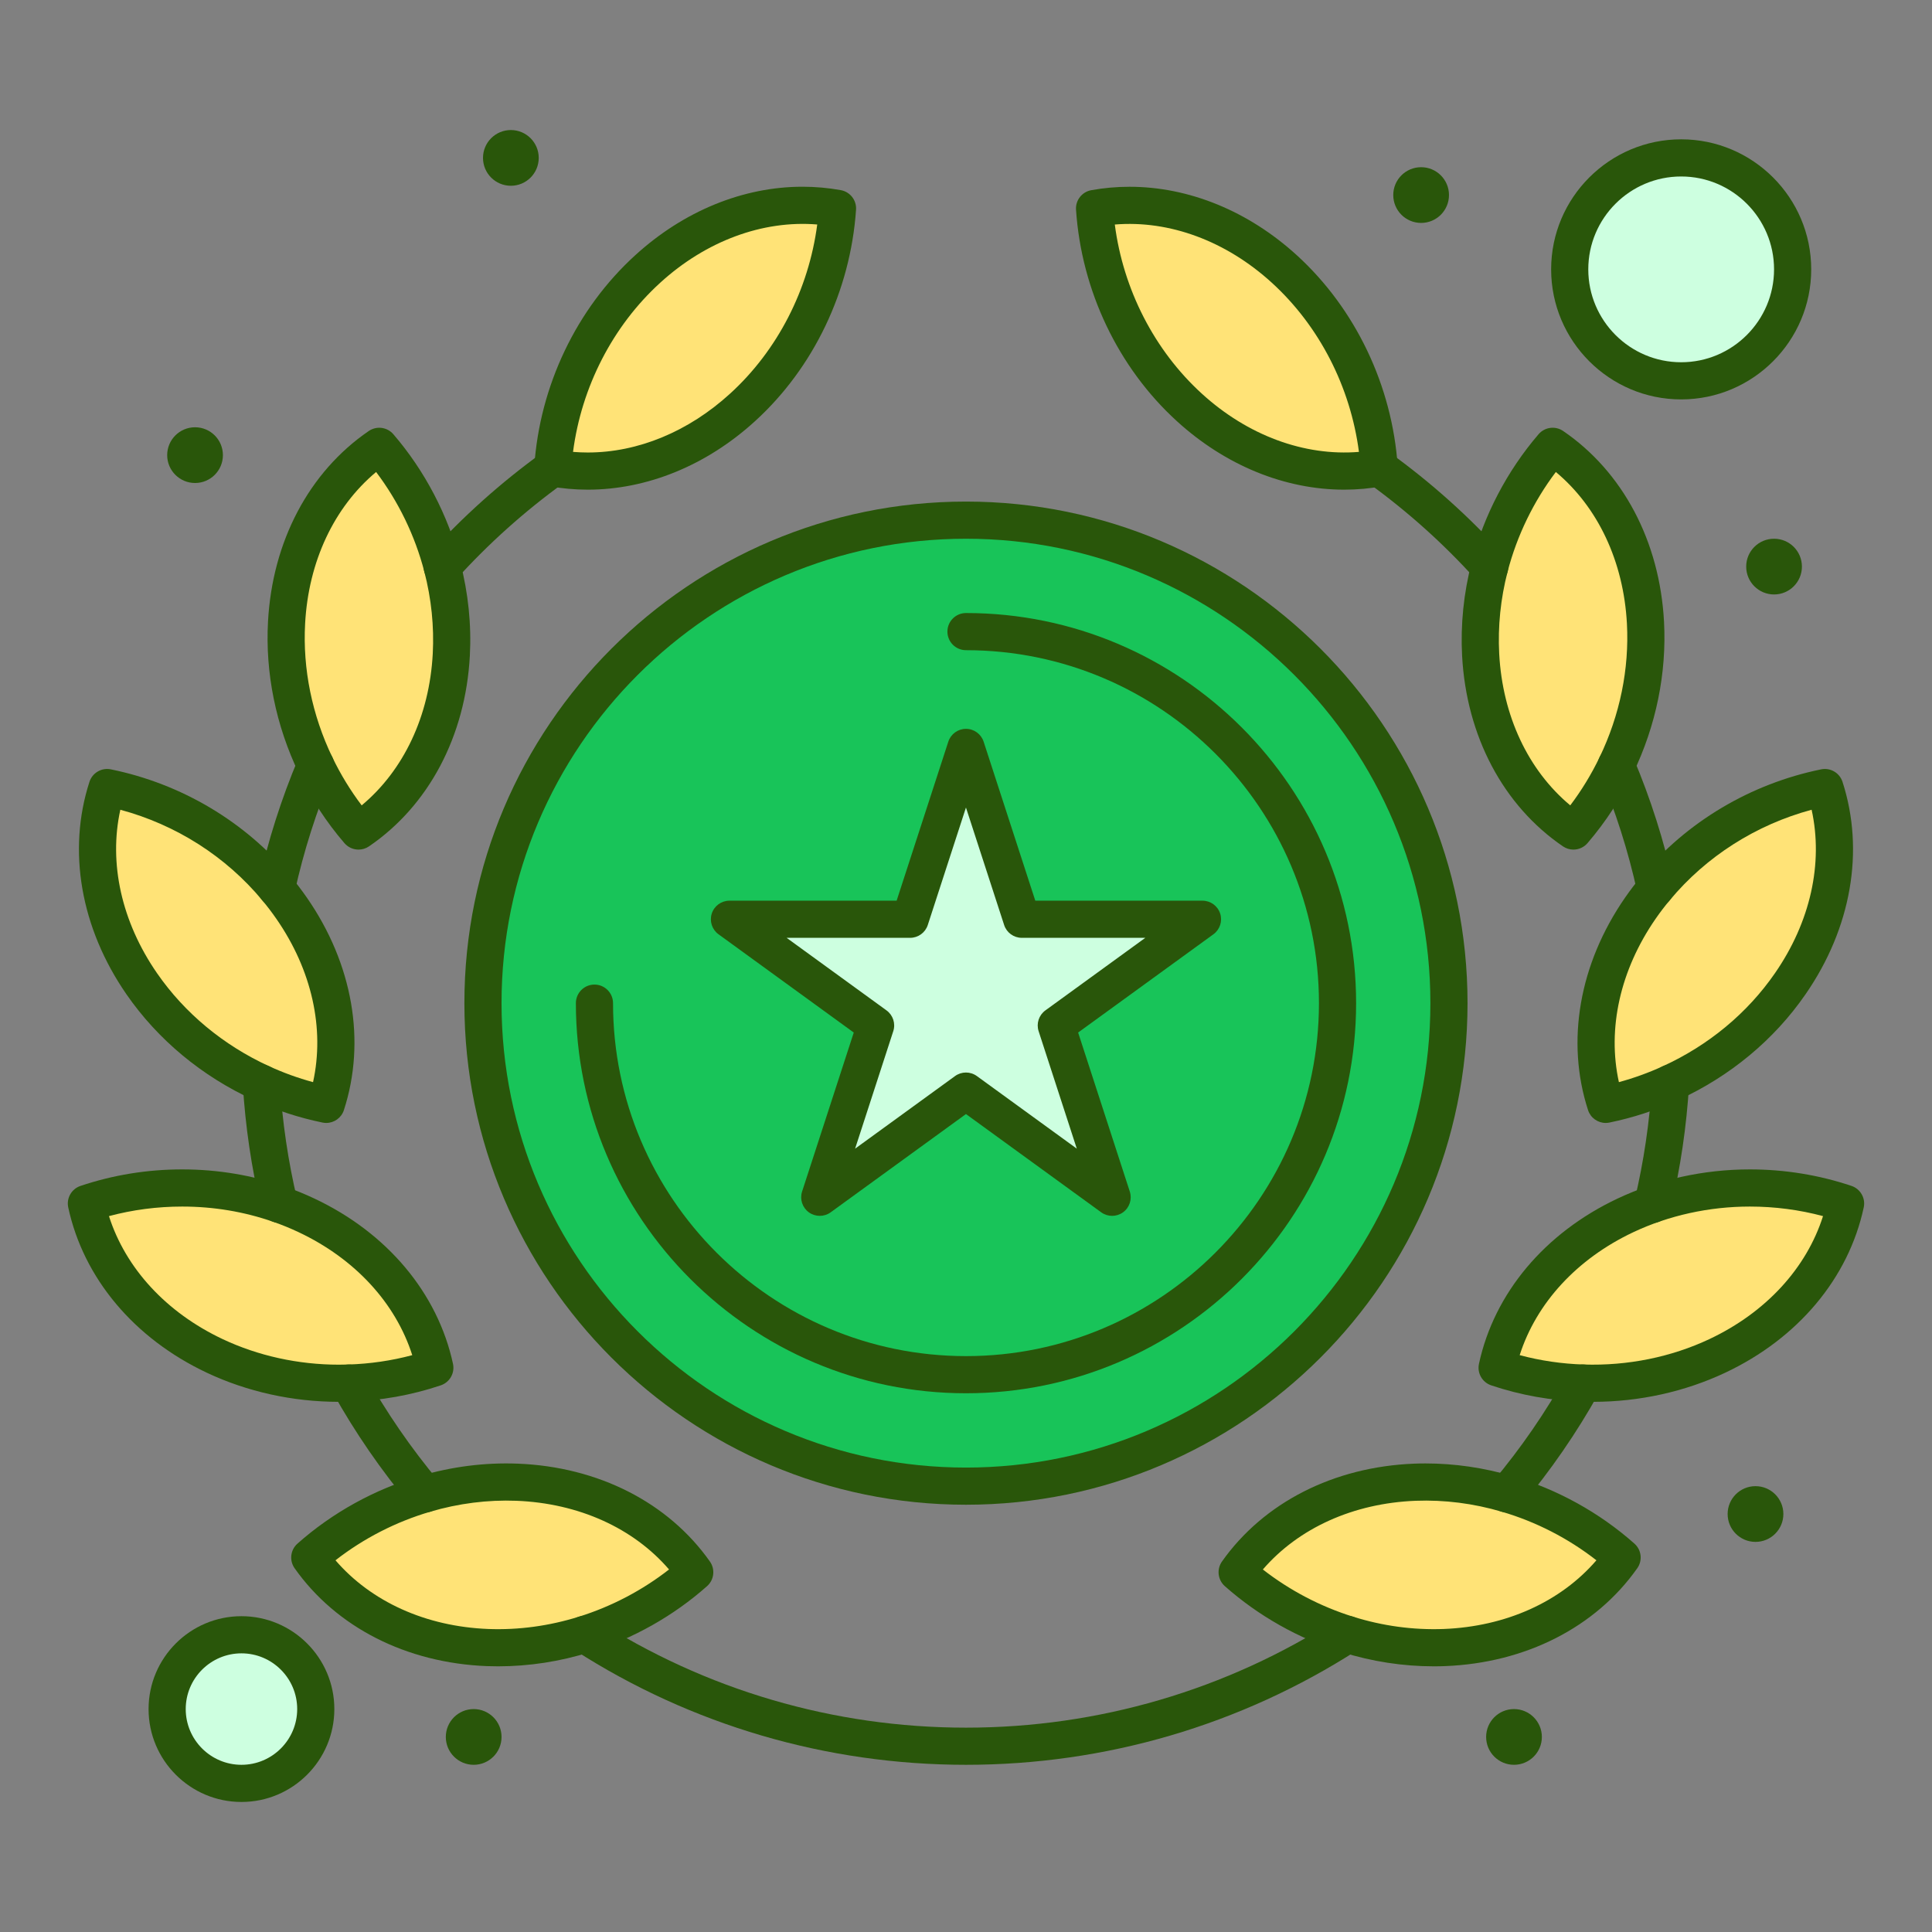 <svg width="150" height="150" viewBox="0 0 150 150" fill="none" xmlns="http://www.w3.org/2000/svg">
<rect x="0" y="0" width="150" height="150" fill="#808080" stroke="none"/>
<g id="star 1">
<g id="_x37_22_x2C__Reward_x2C__Success_x2C__Winner_x2C__Star">
<g id="Group">
<path id="Vector" d="M128.529 68.974C131.927 64.884 136.704 62.16 141.68 61.145C143.209 65.87 142.419 71.429 138.994 76.376C136.629 79.803 133.349 82.425 129.703 84.092C128.082 84.836 126.386 85.39 124.666 85.742C123.134 81.023 123.937 75.456 127.352 70.517C127.722 69.984 128.114 69.467 128.529 68.974Z" fill="#FFE377"/>
<path id="Vector_2" d="M122.915 107.383C120.625 107.311 118.363 106.907 116.234 106.191C117.281 101.337 120.76 96.926 126.198 94.362C131.641 91.797 137.892 91.63 143.289 93.441C142.248 98.296 138.772 102.707 133.334 105.271C130.034 106.826 126.437 107.498 122.915 107.383Z" fill="#FFE377"/>
<path id="Vector_3" d="M137.738 46.154C138.933 46.154 139.901 45.185 139.901 43.99C139.901 42.795 138.933 41.827 137.738 41.827C136.543 41.827 135.574 42.795 135.574 43.99C135.574 45.185 136.543 46.154 137.738 46.154Z" fill="#29560A"/>
<path id="Vector_4" d="M136.296 119.712C137.491 119.712 138.46 118.743 138.46 117.548C138.46 116.353 137.491 115.385 136.296 115.385C135.101 115.385 134.133 116.353 134.133 117.548C134.133 118.743 135.101 119.712 136.296 119.712Z" fill="#29560A"/>
<path id="Vector_5" d="M130.529 29.567C135.308 29.567 139.183 25.693 139.183 20.913C139.183 16.134 135.308 12.26 130.529 12.26C125.749 12.26 121.875 16.134 121.875 20.913C121.875 25.693 125.749 29.567 130.529 29.567Z" fill="#CDFFE0"/>
<path id="Vector_6" d="M115.656 44.019C116.564 40.535 118.272 37.307 120.551 34.653C124.653 37.454 127.434 42.34 127.757 48.343C127.965 52.226 127.119 56.042 125.492 59.42C124.601 61.272 123.476 62.991 122.163 64.52C118.061 61.722 115.284 56.841 114.96 50.838C114.837 48.516 115.088 46.217 115.656 44.019Z" fill="#FFE377"/>
<path id="Vector_7" d="M116.994 115.982C120.334 116.96 123.412 118.679 125.942 120.926C123.084 124.982 118.157 127.679 112.148 127.915C109.566 128.013 107.019 127.647 104.616 126.894C101.426 125.899 98.486 124.226 96.055 122.068C98.922 118.012 103.843 115.315 109.858 115.079C112.298 114.987 114.706 115.31 116.994 115.982Z" fill="#FFE377"/>
<path id="Vector_8" d="M117.546 137.019C118.741 137.019 119.71 136.051 119.71 134.856C119.71 133.661 118.741 132.692 117.546 132.692C116.351 132.692 115.383 133.661 115.383 134.856C115.383 136.051 116.351 137.019 117.546 137.019Z" fill="#29560A"/>
<path id="Vector_9" d="M110.335 17.308C111.53 17.308 112.499 16.339 112.499 15.144C112.499 13.949 111.53 12.981 110.335 12.981C109.14 12.981 108.172 13.949 108.172 15.144C108.172 16.339 109.14 17.308 110.335 17.308Z" fill="#29560A"/>
<path id="Vector_10" d="M99.715 20.885C104.157 24.935 106.696 30.646 107.08 36.332C102.199 37.217 96.787 35.688 92.342 31.633C87.9 27.586 85.362 21.871 84.981 16.186C89.859 15.3 95.27 16.832 99.715 20.885Z" fill="#FFE377"/>
<path id="Vector_11" d="M75 40.385C95.709 40.385 112.5 57.173 112.5 77.885C112.5 98.596 95.709 115.385 75 115.385C54.289 115.385 37.5 98.596 37.5 77.885C37.5 57.173 54.289 40.385 75 40.385Z" fill="#18C459"/>
<path id="Vector_12" d="M93.364 71.371L82.013 79.615L86.348 92.957L75 84.713L63.649 92.957L67.985 79.615L56.637 71.371H70.665L75 58.03L79.336 71.371H93.364Z" fill="#CDFFE0"/>
<path id="Vector_13" d="M65.023 16.183C64.633 21.871 62.098 27.583 57.653 31.63C53.207 35.686 47.804 37.217 42.918 36.332C43.299 30.643 45.843 24.932 50.288 20.885C54.733 16.829 60.136 15.297 65.023 16.183Z" fill="#FFE377"/>
<path id="Vector_14" d="M33.003 115.985C35.293 115.31 37.705 114.987 40.148 115.079C46.157 115.315 51.084 118.012 53.942 122.068C51.511 124.226 48.574 125.899 45.383 126.894C42.981 127.647 40.434 128.013 37.852 127.915C31.843 127.679 26.916 124.981 24.055 120.926C26.584 118.682 29.662 116.962 33.003 115.985Z" fill="#FFE377"/>
<path id="Vector_15" d="M39.663 14.423C40.858 14.423 41.827 13.454 41.827 12.26C41.827 11.065 40.858 10.096 39.663 10.096C38.469 10.096 37.5 11.065 37.5 12.26C37.5 13.454 38.469 14.423 39.663 14.423Z" fill="#29560A"/>
<path id="Vector_16" d="M36.777 137.019C37.972 137.019 38.94 136.051 38.94 134.856C38.94 133.661 37.972 132.692 36.777 132.692C35.582 132.692 34.613 133.661 34.613 134.856C34.613 136.051 35.582 137.019 36.777 137.019Z" fill="#29560A"/>
<path id="Vector_17" d="M24.503 59.42C22.879 56.042 22.034 52.226 22.247 48.343C22.57 42.34 25.351 37.454 29.445 34.653C31.726 37.304 33.434 40.535 34.34 44.019C34.911 46.217 35.162 48.516 35.038 50.838C34.715 56.841 31.934 61.722 27.835 64.52C26.519 62.994 25.395 61.272 24.503 59.42Z" fill="#FFE377"/>
<path id="Vector_18" d="M27.078 107.383C23.556 107.498 19.962 106.826 16.668 105.271C11.23 102.707 7.754 98.296 6.707 93.441C11.421 91.861 16.777 91.786 21.678 93.496C22.396 93.744 23.103 94.033 23.798 94.362C29.236 96.926 32.712 101.337 33.759 106.191C31.63 106.907 29.369 107.311 27.078 107.383Z" fill="#FFE377"/>
<path id="Vector_19" d="M21.467 68.971C21.883 69.467 22.275 69.984 22.644 70.517C26.068 75.456 26.862 81.023 25.33 85.742C23.611 85.39 21.914 84.836 20.293 84.092C16.65 82.422 13.373 79.8 11.005 76.376C7.587 71.429 6.788 65.87 8.319 61.145C13.301 62.16 18.075 64.884 21.467 68.971Z" fill="#FFE377"/>
<path id="Vector_20" d="M18.75 126.923C21.934 126.923 24.519 129.505 24.519 132.692C24.519 135.88 21.934 138.461 18.75 138.461C15.562 138.461 12.98 135.88 12.98 132.692C12.98 129.505 15.562 126.923 18.75 126.923Z" fill="#CDFFE0"/>
<path id="Vector_21" d="M15.144 37.5C16.339 37.5 17.307 36.531 17.307 35.337C17.307 34.142 16.339 33.173 15.144 33.173C13.949 33.173 12.98 34.142 12.98 35.337C12.98 36.531 13.949 37.5 15.144 37.5Z" fill="#29560A"/>
<path id="Vector_22" d="M34.337 45.462C33.968 45.462 33.599 45.322 33.318 45.041C32.766 44.489 32.753 43.602 33.283 43.036C35.919 40.123 38.876 37.475 42.073 35.163C42.718 34.696 43.62 34.842 44.087 35.487C44.554 36.133 44.409 37.034 43.763 37.501C40.723 39.699 37.913 42.217 35.409 44.987C35.393 45.005 35.376 45.022 35.359 45.039C35.077 45.321 34.707 45.462 34.337 45.462Z" fill="#29560A"/>
<path id="Vector_23" d="M115.658 45.467C115.286 45.467 114.914 45.324 114.633 45.04C114.615 45.022 114.598 45.004 114.582 44.986C112.077 42.212 109.269 39.694 106.234 37.501C105.589 37.034 105.444 36.132 105.91 35.487C106.376 34.842 107.278 34.696 107.924 35.163C111.115 37.469 114.069 40.117 116.704 43.032C117.251 43.609 117.228 44.521 116.652 45.069C116.373 45.336 116.016 45.467 115.658 45.467Z" fill="#29560A"/>
<path id="Vector_24" d="M128.53 70.418C127.822 70.418 127.233 69.909 127.111 69.237C126.415 66.076 125.427 62.971 124.174 60.007C124.091 59.822 124.047 59.62 124.047 59.414C124.047 58.618 124.692 57.972 125.489 57.972C126.088 57.972 126.602 58.338 126.82 58.858C128.154 62.007 129.203 65.306 129.938 68.665C129.961 68.767 129.972 68.87 129.972 68.974C129.972 69.77 129.326 70.418 128.53 70.418Z" fill="#29560A"/>
<path id="Vector_25" d="M128.319 94.939C128.208 94.939 128.096 94.926 127.984 94.899C127.209 94.715 126.73 93.937 126.914 93.162C127.623 90.184 128.077 87.103 128.263 84.006C128.311 83.21 128.992 82.607 129.789 82.653C130.584 82.7 131.19 83.383 131.142 84.179C130.946 87.443 130.468 90.69 129.721 93.83C129.563 94.493 128.971 94.939 128.319 94.939Z" fill="#29560A"/>
<path id="Vector_26" d="M116.99 117.425C116.609 117.425 116.228 117.275 115.945 116.978C115.424 116.431 115.416 115.582 115.91 115.027C118.081 112.44 120.014 109.632 121.653 106.682C121.726 106.549 121.819 106.431 121.927 106.33C122.185 106.086 122.534 105.937 122.916 105.937C123.713 105.937 124.359 106.583 124.359 107.38C124.359 107.654 124.282 107.911 124.148 108.13C122.42 111.234 120.383 114.187 118.096 116.91C118.062 116.951 118.025 116.989 117.986 117.026C117.707 117.292 117.348 117.425 116.99 117.425Z" fill="#29560A"/>
<path id="Vector_27" d="M75 137.019C64.177 137.019 53.666 133.937 44.604 128.107C43.934 127.676 43.74 126.784 44.171 126.114C44.602 125.444 45.494 125.251 46.164 125.681C54.76 131.211 64.731 134.135 75 134.135C85.269 134.135 95.24 131.211 103.836 125.681C104.506 125.25 105.399 125.444 105.83 126.114C106.261 126.784 106.067 127.676 105.397 128.107C96.335 133.937 85.824 137.019 75 137.019Z" fill="#29560A"/>
<path id="Vector_28" d="M33.001 117.429C32.632 117.429 32.264 117.289 31.983 117.007C31.953 116.977 31.922 116.943 31.895 116.911C29.609 114.185 27.573 111.23 25.843 108.129C25.709 107.911 25.633 107.654 25.633 107.38C25.633 106.583 26.279 105.938 27.075 105.938C27.47 105.938 27.827 106.096 28.088 106.352C28.185 106.448 28.27 106.558 28.338 106.681C29.983 109.635 31.919 112.45 34.096 115.047C34.582 115.614 34.558 116.469 34.021 117.006C33.739 117.288 33.37 117.429 33.001 117.429Z" fill="#29560A"/>
<path id="Vector_29" d="M21.676 94.939C21.023 94.939 20.432 94.493 20.274 93.83C19.525 90.679 19.046 87.432 18.85 84.178C18.849 84.15 18.848 84.121 18.848 84.092C18.848 83.295 19.494 82.648 20.29 82.648C21.065 82.648 21.698 83.259 21.731 84.026C21.917 87.107 22.371 90.18 23.081 93.162C23.265 93.937 22.786 94.715 22.011 94.899C21.899 94.926 21.787 94.939 21.676 94.939Z" fill="#29560A"/>
<path id="Vector_30" d="M21.466 70.415C20.669 70.415 20.023 69.77 20.023 68.974C20.023 68.87 20.035 68.763 20.057 68.662C20.794 65.308 21.843 62.011 23.174 58.861C23.391 58.339 23.906 57.972 24.506 57.972C25.303 57.972 25.948 58.618 25.948 59.414C25.948 59.618 25.905 59.818 25.823 60.002C24.568 62.975 23.578 66.088 22.88 69.253C22.75 69.915 22.166 70.415 21.466 70.415Z" fill="#29560A"/>
<path id="Vector_31" d="M111.322 129.373C108.92 129.373 106.518 129.002 104.182 128.271C100.839 127.228 97.697 125.456 95.094 123.147C94.545 122.659 94.45 121.836 94.874 121.235C98.114 116.652 103.554 113.883 109.798 113.638C110.092 113.626 110.383 113.621 110.674 113.621C112.929 113.621 115.191 113.95 117.398 114.598C120.9 115.623 124.185 117.438 126.897 119.847C127.446 120.335 127.541 121.157 127.118 121.757C123.887 126.34 118.45 129.11 112.202 129.356C111.907 129.368 111.613 129.373 111.322 129.373ZM98.048 121.854C100.125 123.474 102.519 124.73 105.043 125.517C107.35 126.241 109.718 126.562 112.09 126.474C116.929 126.284 121.174 124.358 123.945 121.141C121.768 119.44 119.249 118.145 116.586 117.366C114.393 116.722 112.152 116.436 109.909 116.52C105.074 116.71 100.826 118.636 98.048 121.854Z" fill="#29560A"/>
<path id="Vector_32" d="M123.689 108.838C123.415 108.838 123.142 108.833 122.869 108.824C120.434 108.747 118.046 108.322 115.776 107.558C115.08 107.324 114.671 106.605 114.826 105.887C116.009 100.4 119.93 95.723 125.584 93.057C128.728 91.575 132.28 90.792 135.856 90.792C138.56 90.792 141.216 91.223 143.749 92.073C144.445 92.307 144.854 93.026 144.7 93.743C143.523 99.231 139.605 103.908 133.951 106.575C130.81 108.056 127.261 108.838 123.689 108.838ZM117.988 105.213C119.598 105.643 121.265 105.888 122.962 105.941C126.369 106.051 129.75 105.366 132.721 103.966C137.1 101.901 140.251 98.468 141.539 94.419C139.698 93.926 137.791 93.677 135.856 93.677C132.702 93.677 129.575 94.365 126.813 95.666C122.435 97.731 119.281 101.165 117.988 105.213Z" fill="#29560A"/>
<path id="Vector_33" d="M124.666 87.185C124.052 87.185 123.491 86.792 123.295 86.188C121.563 80.851 122.609 74.84 126.166 69.697C126.567 69.117 126.991 68.561 127.426 68.045C130.948 63.805 135.91 60.851 141.392 59.732C142.109 59.585 142.826 60.002 143.052 60.701C144.782 66.048 143.735 72.06 140.18 77.197C137.746 80.724 134.33 83.562 130.303 85.404C128.591 86.19 126.791 86.78 124.956 87.155C124.859 87.175 124.762 87.185 124.666 87.185ZM140.654 62.869C136.338 64.031 132.464 66.494 129.638 69.896C129.256 70.35 128.887 70.833 128.538 71.338C125.784 75.32 124.777 79.87 125.691 84.017C126.856 83.701 127.998 83.288 129.102 82.781C132.657 81.156 135.667 78.658 137.808 75.557C140.562 71.577 141.569 67.025 140.654 62.869Z" fill="#29560A"/>
<path id="Vector_34" d="M122.16 65.963C121.879 65.963 121.596 65.88 121.348 65.712C116.708 62.546 113.854 57.153 113.517 50.916C113.389 48.496 113.637 46.055 114.257 43.658C115.211 40 117.008 36.562 119.454 33.713C119.933 33.155 120.755 33.047 121.362 33.462C126.004 36.631 128.858 42.027 129.194 48.266C129.408 52.262 128.576 56.335 126.789 60.046C125.846 62.005 124.657 63.826 123.255 65.459C122.972 65.79 122.568 65.963 122.16 65.963ZM120.795 36.645C119.063 38.939 117.777 41.589 117.049 44.383C116.504 46.491 116.285 48.638 116.398 50.762C116.658 55.591 118.649 59.805 121.914 62.529C122.791 61.369 123.554 60.118 124.19 58.795C125.768 55.52 126.502 51.933 126.314 48.42C126.054 43.589 124.062 39.373 120.795 36.645Z" fill="#29560A"/>
<path id="Vector_35" d="M104.363 38.017C99.744 38.017 95.13 36.128 91.371 32.698C86.817 28.549 83.963 22.566 83.542 16.282C83.493 15.55 84.002 14.898 84.724 14.767C85.696 14.59 86.695 14.501 87.696 14.501C92.312 14.501 96.926 16.389 100.688 19.819C105.241 23.97 108.096 29.954 108.52 36.235C108.569 36.968 108.06 37.62 107.338 37.751C106.365 37.928 105.364 38.017 104.363 38.017ZM86.553 17.432C87.209 22.482 89.63 27.21 93.314 30.567C96.859 33.8 101.257 35.434 105.508 35.085C104.85 30.037 102.428 25.309 98.744 21.951C95.199 18.718 90.8 17.081 86.553 17.432Z" fill="#29560A"/>
<path id="Vector_36" d="M38.673 129.373C38.38 129.373 38.087 129.368 37.794 129.357C31.545 129.11 26.107 126.341 22.873 121.757C22.45 121.157 22.545 120.334 23.095 119.847C25.808 117.439 29.093 115.625 32.595 114.6C35.083 113.867 37.64 113.538 40.2 113.638C46.45 113.883 51.887 116.653 55.118 121.237C55.541 121.837 55.446 122.66 54.897 123.147C52.293 125.457 49.151 127.229 45.81 128.271C43.476 129.002 41.074 129.373 38.673 129.373ZM26.047 121.141C28.82 124.358 33.067 126.284 37.906 126.474C40.26 126.563 42.644 126.24 44.95 125.518C47.473 124.731 49.867 123.474 51.944 121.853C49.174 118.636 44.928 116.711 40.088 116.52C37.86 116.436 35.598 116.722 33.408 117.368C30.744 118.148 28.225 119.442 26.047 121.141Z" fill="#29560A"/>
<path id="Vector_37" d="M26.308 108.838C26.307 108.838 26.307 108.838 26.307 108.838C22.734 108.838 19.189 108.055 16.053 106.576C10.402 103.91 6.482 99.234 5.298 93.745C5.143 93.027 5.553 92.307 6.25 92.074C8.785 91.223 11.443 90.792 14.146 90.792C16.909 90.792 19.603 91.244 22.154 92.134C22.915 92.397 23.677 92.708 24.416 93.058C30.066 95.722 33.986 100.398 35.17 105.887C35.325 106.605 34.916 107.324 34.219 107.558C31.949 108.322 29.562 108.747 27.124 108.824C26.854 108.833 26.581 108.838 26.308 108.838ZM8.46 94.419C9.753 98.469 12.907 101.902 17.284 103.967C20.037 105.266 23.157 105.953 26.307 105.953H26.308C26.549 105.953 26.791 105.949 27.032 105.941C28.73 105.888 30.398 105.644 32.008 105.214C30.715 101.164 27.561 97.731 23.184 95.666C22.538 95.361 21.874 95.09 21.208 94.859C18.958 94.074 16.584 93.677 14.146 93.677C12.211 93.677 10.304 93.926 8.46 94.419Z" fill="#29560A"/>
<path id="Vector_38" d="M25.33 87.185C25.234 87.185 25.137 87.175 25.039 87.155C23.204 86.779 21.405 86.19 19.691 85.403C15.671 83.56 12.257 80.722 9.817 77.196C6.262 72.051 5.216 66.038 6.946 60.7C7.172 60.002 7.888 59.585 8.606 59.732C14.091 60.85 19.052 63.804 22.576 68.05C23.01 68.569 23.433 69.125 23.829 69.697C27.389 74.831 28.436 80.842 26.7 86.188C26.505 86.792 25.943 87.185 25.33 87.185ZM9.343 62.869C8.429 67.018 9.436 71.57 12.19 75.556C14.334 78.655 17.344 81.154 20.893 82.781C21.997 83.288 23.139 83.701 24.305 84.017C25.221 79.864 24.215 75.315 21.458 71.339C21.111 70.838 20.742 70.353 20.36 69.897C17.534 66.492 13.661 64.03 9.343 62.869Z" fill="#29560A"/>
<path id="Vector_39" d="M27.837 65.963C27.43 65.963 27.027 65.791 26.743 65.462C25.343 63.837 24.152 62.015 23.204 60.046C21.418 56.329 20.589 52.255 20.808 48.264C21.144 42.031 23.995 36.635 28.631 33.463C29.237 33.048 30.059 33.155 30.538 33.712C32.988 36.558 34.785 39.997 35.736 43.657C36.358 46.051 36.608 48.493 36.479 50.916C36.143 57.151 33.289 62.544 28.649 65.712C28.401 65.881 28.118 65.963 27.837 65.963ZM29.201 36.646C25.938 39.375 23.948 43.591 23.689 48.421C23.496 51.929 24.227 55.516 25.804 58.795C26.443 60.123 27.206 61.374 28.081 62.529C31.347 59.804 33.339 55.59 33.599 50.761C33.712 48.635 33.492 46.489 32.945 44.382C32.218 41.586 30.933 38.936 29.201 36.646Z" fill="#29560A"/>
<path id="Vector_40" d="M45.637 38.017C45.636 38.017 45.636 38.017 45.636 38.017C44.635 38.017 43.634 37.927 42.662 37.751C41.94 37.62 41.431 36.968 41.48 36.236C41.9 29.955 44.757 23.971 49.318 19.818C53.078 16.387 57.691 14.498 62.306 14.498C63.307 14.498 64.308 14.587 65.281 14.763C66.004 14.895 66.513 15.548 66.463 16.281C66.032 22.57 63.175 28.553 58.624 32.696C54.865 36.127 50.251 38.017 45.637 38.017ZM44.49 35.085C44.87 35.116 45.253 35.132 45.636 35.132H45.637C49.531 35.132 53.453 33.51 56.681 30.564C60.364 27.212 62.787 22.484 63.45 17.429C59.205 17.081 54.807 18.716 51.261 21.95C47.571 25.31 45.147 30.038 44.49 35.085Z" fill="#29560A"/>
<path id="Vector_41" d="M18.747 139.904C14.77 139.904 11.535 136.669 11.535 132.692C11.535 128.716 14.77 125.481 18.747 125.481C22.723 125.481 25.958 128.716 25.958 132.692C25.958 136.669 22.723 139.904 18.747 139.904ZM18.747 128.365C16.361 128.365 14.42 130.306 14.42 132.692C14.42 135.078 16.361 137.019 18.747 137.019C21.133 137.019 23.074 135.078 23.074 132.692C23.074 130.306 21.133 128.365 18.747 128.365Z" fill="#29560A"/>
<path id="Vector_42" d="M130.526 31.01C124.959 31.01 120.43 26.48 120.43 20.913C120.43 15.346 124.959 10.817 130.526 10.817C136.093 10.817 140.622 15.346 140.622 20.913C140.622 26.48 136.093 31.01 130.526 31.01ZM130.526 13.702C126.549 13.702 123.314 16.937 123.314 20.913C123.314 24.89 126.549 28.125 130.526 28.125C134.502 28.125 137.737 24.89 137.737 20.913C137.737 16.937 134.502 13.702 130.526 13.702Z" fill="#29560A"/>
<path id="Vector_43" d="M74.997 116.827C53.524 116.827 36.055 99.357 36.055 77.885C36.055 56.412 53.524 38.942 74.997 38.942C96.47 38.942 113.939 56.412 113.939 77.885C113.939 99.357 96.47 116.827 74.997 116.827ZM74.997 41.827C55.115 41.827 38.939 58.002 38.939 77.885C38.939 97.767 55.115 113.942 74.997 113.942C94.879 113.942 111.055 97.767 111.055 77.885C111.055 58.002 94.879 41.827 74.997 41.827Z" fill="#29560A"/>
<path id="Vector_44" d="M74.999 108.173C58.299 108.173 44.711 94.586 44.711 77.885C44.711 77.088 45.357 76.442 46.153 76.442C46.95 76.442 47.596 77.088 47.596 77.885C47.596 92.995 59.889 105.288 74.999 105.288C90.11 105.288 102.403 92.995 102.403 77.885C102.403 62.774 90.11 50.481 74.999 50.481C74.203 50.481 73.557 49.835 73.557 49.038C73.557 48.242 74.203 47.596 74.999 47.596C91.701 47.596 105.288 61.184 105.288 77.885C105.288 94.586 91.701 108.173 74.999 108.173Z" fill="#29560A"/>
<path id="Vector_45" d="M86.345 94.399C86.048 94.399 85.75 94.307 85.498 94.124L74.997 86.495L64.494 94.124C63.988 94.491 63.304 94.49 62.798 94.124C62.293 93.756 62.081 93.105 62.274 92.511L66.286 80.166L55.786 72.538C55.281 72.171 55.069 71.52 55.262 70.925C55.455 70.331 56.009 69.929 56.634 69.929H69.614L73.626 57.584C73.819 56.99 74.373 56.587 74.997 56.587C75.622 56.587 76.176 56.99 76.369 57.584L80.38 69.929H93.361C93.986 69.929 94.539 70.331 94.733 70.925C94.926 71.52 94.714 72.171 94.209 72.538L83.706 80.166L87.717 92.511C87.91 93.105 87.699 93.756 87.193 94.124C86.94 94.307 86.642 94.399 86.345 94.399ZM61.073 72.813L68.83 78.448C69.335 78.816 69.547 79.467 69.353 80.061L66.39 89.182L74.15 83.545C74.655 83.179 75.339 83.178 75.845 83.546L83.602 89.181L80.638 80.061C80.445 79.466 80.657 78.816 81.162 78.448L88.921 72.813H79.333C78.708 72.813 78.154 72.411 77.961 71.817L74.997 62.697L72.033 71.817C71.84 72.411 71.287 72.813 70.662 72.813H61.073Z" fill="#29560A"/>
</g>
</g>
</g>
</svg>
